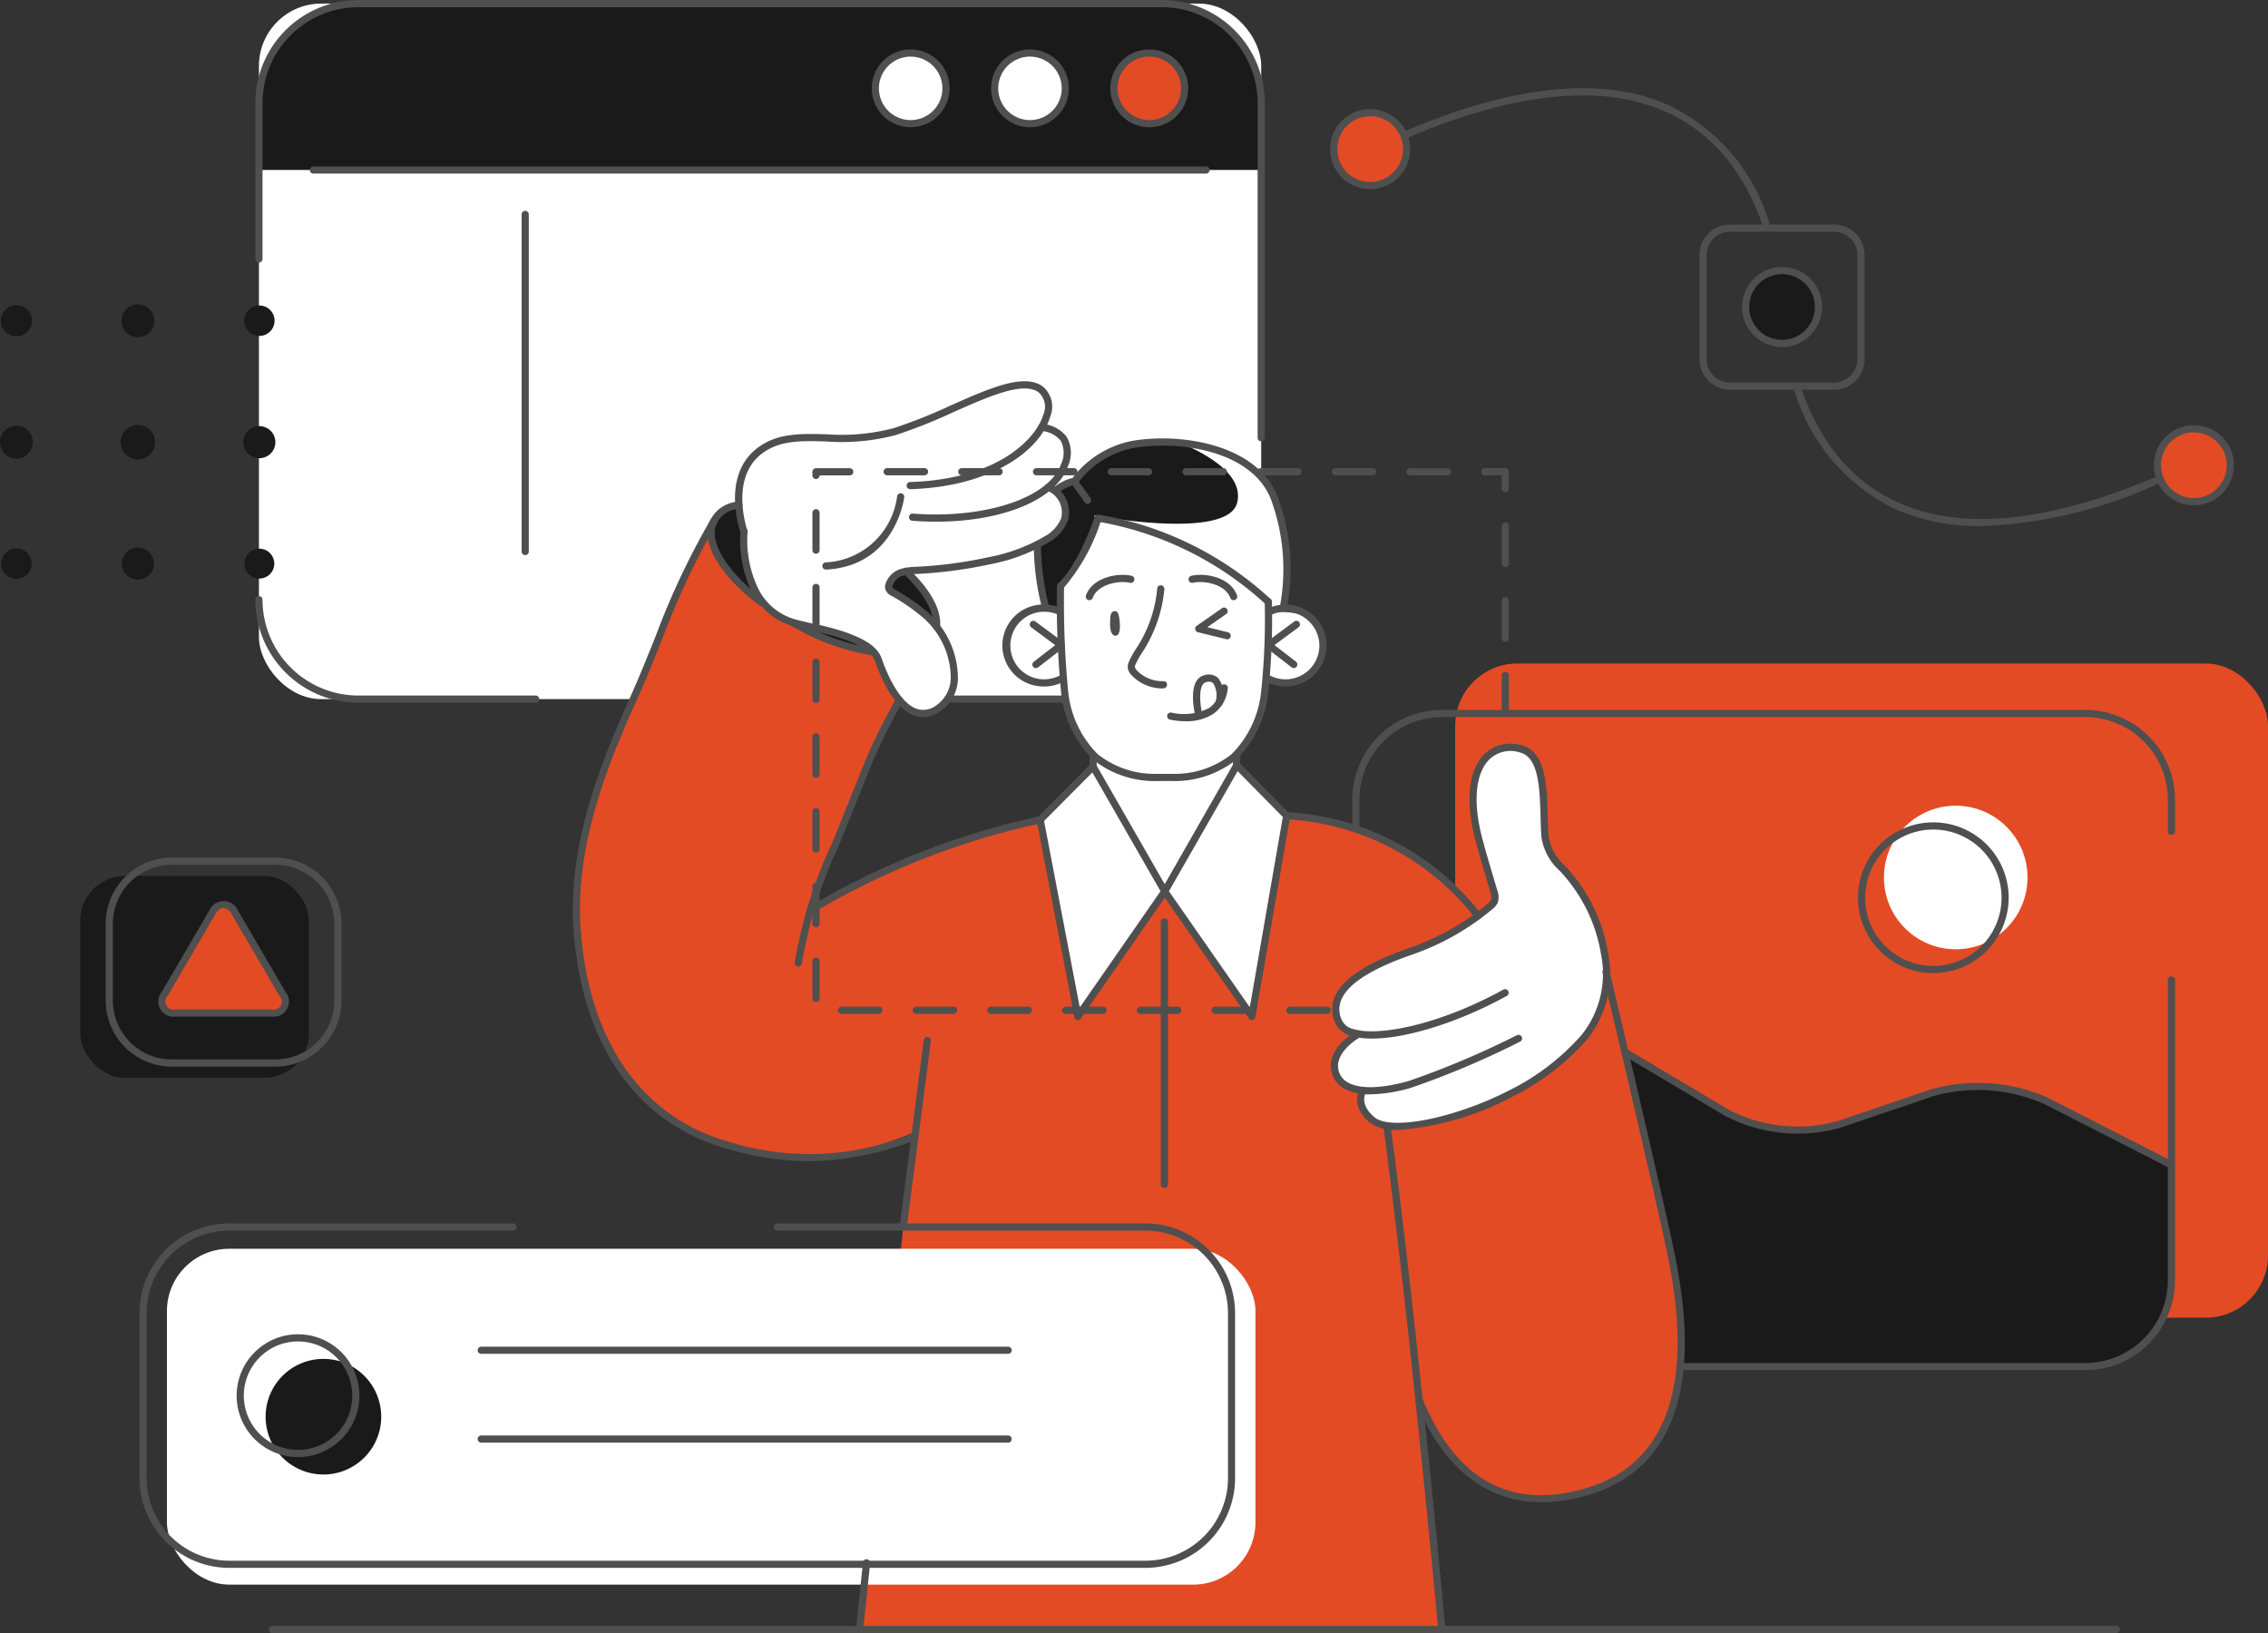 <svg xmlns="http://www.w3.org/2000/svg" width="165.686" height="119.301" viewBox="0 0 165.686 119.301">
  <rect x="0" y="0" width="165.686" height="119.301" fill="#333333" stroke="none"/>
  <g id="Group_5194" data-name="Group 5194" transform="translate(-36.686 -33.86)">
    <rect id="Rectangle_9" data-name="Rectangle 9" width="16.705" height="14.744" rx="3.258" transform="translate(42.546 97.853)" fill="#1a1a1a"/>
    <rect id="Rectangle_10" data-name="Rectangle 10" width="73.22" height="50.811" rx="4.551" transform="translate(55.602 34.122)" fill="#fff"/>
    <rect id="Rectangle_11" data-name="Rectangle 11" width="59.379" height="47.792" rx="4.551" transform="translate(142.993 82.328)" fill="#e34b25"/>
    <path id="Path_190" data-name="Path 190" d="M161.9,96.83s-.529-.232-5-2.55-6.721-2.979-8.377-3.144a12.812,12.812,0,0,0-5.329.861,47.493,47.493,0,0,1-7.747,2.482,11.358,11.358,0,0,1-5.231-.959c-.961-.4-8.083-4.744-8.083-4.744s-1.573,17.319-2.172,22.919h35.713a6.309,6.309,0,0,0,6.29-6.29V97.012Z" transform="translate(33.356 21.997)" fill="#1a1a1a"/>
    <path id="Path_191" data-name="Path 191" d="M100.736,82.7A51.173,51.173,0,0,0,91.2,85.6c-3.927,1.8-7.459,3.887-7.459,3.887S87.46,80.135,88.171,78.2A29.571,29.571,0,0,1,90.3,73.945s-1.824-2.353-1.856-3.506a15.987,15.987,0,0,1-6.256-2.265s-1.825-.766-2.158-1.5c0,0-3.73-2.773-3.471-5.231a74.529,74.529,0,0,0-5.721,12.447c-3.106,8.3-4.923,11.661-3.494,20.775a14.545,14.545,0,0,0,10.912,11.948,17.9,17.9,0,0,0,7.518.648,30.074,30.074,0,0,0,5.71-1.77l-.859,6.648-3.206,29.539h42.5l-1.654-16.623s1.713,4.317,4.468,5.958a9.547,9.547,0,0,0,9.465.137,10.1,10.1,0,0,0,5.028-7.525,31.414,31.414,0,0,0-.839-10.566c-1.036-4.608-4.319-18.674-4.319-18.674l-9.749-4.662s-3.415-5.143-8.66-6.336l-5.245-1.195Z" transform="translate(12.082 11.047)" fill="#e34b25"/>
    <path id="Path_192" data-name="Path 192" d="M126.149,90.17a9.72,9.72,0,0,0-1.167-5.536c-1.507-2.347-2.655-3.616-3.042-4.3s-.216-3.718-.482-4.873-.632-2.922-2.685-2.578-2.618,3.029-2.294,4.779,1.573,5.853,1.5,6.419-3.34,2.62-5.085,3.273-5.078,1.833-5.944,3.171-.569,3.1,1.108,3.261c0,0-2.157,1.129-1.719,2.72a1.777,1.777,0,0,0,1.923,1.389,2.245,2.245,0,0,0,2.017,2.636c2.384.3,6.924-1.342,8.492-2.188s4.324-2.282,5.514-4.02A11.154,11.154,0,0,0,126.149,90.17Z" transform="translate(27.878 15.612)" fill="#fff"/>
    <path id="Path_193" data-name="Path 193" d="M92.933,67.655s-3.6-.686-3.7,2.458,3.109,3.119,4.062,2.473c0,0-.062,7.357,7.235,7.241s7.494-6.2,7.494-6.2v-.906s3.3,1.025,3.887-1.144.213-3.035-.63-3.5a7.737,7.737,0,0,0-2.989-.325V67a19.538,19.538,0,0,0-6.461-4.293,26.185,26.185,0,0,0-5.972-1.817s-1.594,4.05-2.7,4.919Z" transform="translate(21.047 10.826)" fill="#fff"/>
    <path id="Path_194" data-name="Path 194" d="M94.765,72.377V74.43l-3.722,3.891,2.61,14.366L100,83.55l6.365,9.138,2.544-14.665-3.667-3.692.026-1.767Z" transform="translate(21.774 15.429)" fill="#fff"/>
    <circle id="Ellipse_2" data-name="Ellipse 2" cx="5.244" cy="5.244" r="5.244" transform="translate(174.315 92.718)" fill="#fff"/>
    <rect id="Rectangle_12" data-name="Rectangle 12" width="79.52" height="24.534" rx="4.551" transform="translate(48.881 125.086)" fill="#fff"/>
    <path id="Path_195" data-name="Path 195" d="M58.987,108.962a4.223,4.223,0,1,1-4.224-4.223A4.224,4.224,0,0,1,58.987,108.962Z" transform="translate(5.549 28.391)" fill="#1a1a1a"/>
    <path id="Path_196" data-name="Path 196" d="M116.15,34.047H57.455a7.285,7.285,0,0,0-7.263,7.263V46.2h73.22V41.31A7.284,7.284,0,0,0,116.15,34.047Z" transform="translate(5.41 0.075)" fill="#1a1a1a"/>
    <path id="Path_197" data-name="Path 197" d="M91.359,68.839a39.257,39.257,0,0,1-.562-4.426c.039-.987.759-3.718,1.555-4.115a5.074,5.074,0,0,1,1.067-.448,7.217,7.217,0,0,1,6.034-2.938c4.221-.024,7.305,1.646,8.56,3.881s1,5.65.994,6.657a5.816,5.816,0,0,1-.235,1.688l-1.108.066-.084-.615a22.339,22.339,0,0,0-7.5-4.725,44.467,44.467,0,0,0-4.853-1.384s-1.253,3.678-2.7,4.919L92.477,69.2Z" transform="translate(21.674 9.234)" fill="#1a1a1a"/>
    <path id="Path_198" data-name="Path 198" d="M86.358,69.03a11.213,11.213,0,0,1,3.615,3.013c1.1,1.7,1.38,5.685-.821,5.839s-3.186-2.4-3.464-3.137A2.791,2.791,0,0,0,83.6,72.522c-1.71-.577-5.524-1.123-6.216-2.26S75.547,68.446,75.6,64.75c0,0-1.188-3.828.576-5.45s3.773-1.571,7.373-1.473,6.188-1.693,7.838-2.392,4.224-2.066,5.655-1.3.4,2.754.4,2.754A2.971,2.971,0,0,1,99.1,58.373c.389,1.042-1.076,3.05-1.076,3.05s.846.227,1.069,1.641-1.835,2.717-3.648,3.21a63.519,63.519,0,0,1-7.228,1.136C87.274,67.485,85.765,68.116,86.358,69.03Z" transform="translate(15.431 8.03)" fill="#fff"/>
    <path id="Path_199" data-name="Path 199" d="M50.453,81.615a.872.872,0,0,0-1.643,0l-3.471,5.943c-.451.775-.088,1.406.807,1.406H53.12c.895,0,1.258-.632.807-1.4Z" transform="translate(3.389 18.896)" fill="#e34b25"/>
    <path id="Path_200" data-name="Path 200" d="M99.967,39.207a2.581,2.581,0,1,1-2.58-2.581A2.58,2.58,0,0,1,99.967,39.207Z" transform="translate(23.281 1.108)" fill="#e34b25"/>
    <circle id="Ellipse_3" data-name="Ellipse 3" cx="2.663" cy="2.663" r="2.663" transform="translate(134.119 42.087)" fill="#e34b25"/>
    <path id="Path_201" data-name="Path 201" d="M154.543,58.887a2.662,2.662,0,1,1-2.662-2.662A2.662,2.662,0,0,1,154.543,58.887Z" transform="translate(45.076 8.959)" fill="#e34b25"/>
    <circle id="Ellipse_4" data-name="Ellipse 4" cx="2.58" cy="2.58" r="2.58" transform="translate(109.349 37.735)" fill="#ccc"/>
    <circle id="Ellipse_5" data-name="Ellipse 5" cx="2.58" cy="2.58" r="2.58" transform="translate(100.634 37.735)" fill="#fff"/>
    <path id="Path_202" data-name="Path 202" d="M75.631,60.233s-1.619.293-1.845,1.689S76.055,66.373,76.7,66.7h.448s-1.256-2.831-.843-4.37Z" transform="translate(14.855 10.564)" fill="#1a1a1a"/>
    <path id="Path_203" data-name="Path 203" d="M78.921,66.726a9,9,0,0,1,2.776.493,10.5,10.5,0,0,1,1.616.8A7.5,7.5,0,0,1,78.921,66.726Z" transform="translate(16.918 13.165)" fill="#1a1a1a"/>
    <path id="Path_204" data-name="Path 204" d="M84.314,63.656s-1.35.433-1.225,1.188a34.706,34.706,0,0,1,2.807,2.07c.447.472.77.793.77.793A5.492,5.492,0,0,0,84.314,63.656Z" transform="translate(18.584 11.935)" fill="#1a1a1a"/>
    <circle id="Ellipse_6" data-name="Ellipse 6" cx="2.713" cy="2.713" r="2.713" transform="translate(164.097 53.526)" fill="#1a1a1a"/>
    <path id="Path_205" data-name="Path 205" d="M106.482,69.17l1.108-.066a5.816,5.816,0,0,0,.235-1.688c0-1.007.26-4.42-.994-6.657-1.056-1.882-3.412-3.357-6.648-3.765,2.181.944,4.5,2.422,4.025,4.326-.695,2.782-10.461.927-10.461.927l.248.352.055-.154A44.514,44.514,0,0,1,98.9,63.83a22.343,22.343,0,0,1,7.494,4.725Z" transform="translate(22.856 9.267)" fill="#fff"/>
    <g id="Group_151" data-name="Group 151" transform="translate(155.224 93.936)">
      <g id="Group_149" data-name="Group 149" transform="translate(0 16.574)">
        <path id="Path_206" data-name="Path 206" d="M161.414,97.3a.256.256,0,0,1-.119-.028l-9.123-4.662a11.994,11.994,0,0,0-8.134-.6L137.2,94.33a11.492,11.492,0,0,1-8.419-.888l-7.331-4.367a.262.262,0,0,1,.268-.451l7.331,4.368a10.912,10.912,0,0,0,7.983.84l6.838-2.319a12.606,12.606,0,0,1,8.541.627l9.123,4.662a.261.261,0,0,1-.119.494Z" transform="translate(-121.322 -88.588)" fill="#4f4f4f"/>
      </g>
      <g id="Group_150" data-name="Group 150" transform="translate(17.196 0)">
        <path id="Path_207" data-name="Path 207" d="M139.108,87.765a5.506,5.506,0,1,1,5.5-5.506A5.513,5.513,0,0,1,139.108,87.765Zm0-10.487a4.982,4.982,0,1,0,4.979,4.982A4.99,4.99,0,0,0,139.108,77.278Z" transform="translate(-133.6 -76.754)" fill="#4f4f4f"/>
      </g>
    </g>
    <g id="Group_152" data-name="Group 152" transform="translate(112.414 89.496)">
      <path id="Path_208" data-name="Path 208" d="M106.479,92.466a.26.26,0,0,1-.214-.112l-6.15-8.829-6.13,8.829a.252.252,0,0,1-.269.106.262.262,0,0,1-.2-.207L90.76,77.886a.26.26,0,0,1,.071-.234l3.863-3.891a.261.261,0,0,1,.221-.074.265.265,0,0,1,.192.129l5.007,8.723,5.041-8.822a.265.265,0,0,1,.193-.13.257.257,0,0,1,.221.077l3.64,3.69a.258.258,0,0,1,.071.23l-2.543,14.665a.259.259,0,0,1-.259.217ZM91.3,77.924l2.608,13.619,5.9-8.49-4.98-8.678Zm9.123,5.129,5.906,8.479,2.412-13.9-3.3-3.35Z" transform="translate(-90.755 -73.584)" fill="#4f4f4f"/>
    </g>
    <g id="Group_153" data-name="Group 153" transform="translate(121.952 83.846)">
      <path id="Path_209" data-name="Path 209" d="M98.913,72.252a5.5,5.5,0,0,1-1.146-.119.262.262,0,0,1,.119-.511,4.016,4.016,0,0,0,2.76-.347,2.032,2.032,0,0,0,.826-1.494.262.262,0,0,1,.52.066,2.535,2.535,0,0,1-1.048,1.86A3.588,3.588,0,0,1,98.913,72.252Z" transform="translate(-97.566 -69.55)" fill="#4f4f4f"/>
    </g>
    <g id="Group_154" data-name="Group 154" transform="translate(78.527 71.648)">
      <path id="Path_210" data-name="Path 210" d="M83.777,107.886a21.305,21.305,0,0,1-5.951-.917c-6.573-1.861-10.55-7.5-11.2-15.866-.465-5.961,1.741-11.8,3.961-16.733.846-1.882,1.462-3.427,2.059-4.92a55.921,55.921,0,0,1,4.011-8.48.262.262,0,1,1,.452.266,55.347,55.347,0,0,0-3.976,8.409c-.6,1.5-1.218,3.049-2.07,4.94-2.192,4.87-4.371,10.636-3.915,16.478.634,8.134,4.478,13.605,10.824,15.4a19.686,19.686,0,0,0,13.493-.643.262.262,0,1,1,.186.489A21.933,21.933,0,0,1,83.777,107.886Z" transform="translate(-66.56 -60.841)" fill="#4f4f4f"/>
    </g>
    <g id="Group_155" data-name="Group 155" transform="translate(94.739 84.729)">
      <path id="Path_211" data-name="Path 211" d="M78.4,89.932a.269.269,0,0,1-.259-.3A33.777,33.777,0,0,1,80.8,81.048c.108-.247.195-.443.251-.583l2.2-5.48a42.291,42.291,0,0,1,2.055-4.2l.248-.462a.259.259,0,0,1,.354-.108.262.262,0,0,1,.108.354l-.248.464a41.545,41.545,0,0,0-2.031,4.151l-2.2,5.48c-.059.143-.147.345-.259.6a32.89,32.89,0,0,0-2.619,8.45A.261.261,0,0,1,78.4,89.932Z" transform="translate(-78.136 -70.18)" fill="#4f4f4f"/>
    </g>
    <g id="Group_157" data-name="Group 157" transform="translate(36.686 56.087)">
      <g id="Group_156" data-name="Group 156">
        <circle id="Ellipse_7" data-name="Ellipse 7" cx="1.142" cy="1.142" r="1.142" transform="translate(0.059 0.06)" fill="#1a1a1a"/>
        <path id="Path_212" data-name="Path 212" d="M44.221,52.132a1.2,1.2,0,1,0-1.2-1.2A1.2,1.2,0,0,0,44.221,52.132Z" transform="translate(-34.148 -49.73)" fill="#1a1a1a"/>
        <circle id="Ellipse_8" data-name="Ellipse 8" cx="1.112" cy="1.112" r="1.112" transform="translate(17.834 0.089)" fill="#1a1a1a"/>
        <path id="Path_213" data-name="Path 213" d="M37.886,58.467a1.2,1.2,0,1,0-1.2-1.2A1.2,1.2,0,0,0,37.886,58.467Z" transform="translate(-36.686 -47.192)" fill="#1a1a1a"/>
        <circle id="Ellipse_9" data-name="Ellipse 9" cx="1.26" cy="1.26" r="1.26" transform="translate(8.814 8.814)" fill="#1a1a1a"/>
        <circle id="Ellipse_10" data-name="Ellipse 10" cx="1.171" cy="1.171" r="1.171" transform="translate(17.775 8.903)" fill="#1a1a1a"/>
        <path id="Path_214" data-name="Path 214" d="M37.861,64.688a1.112,1.112,0,1,0-1.112-1.112A1.112,1.112,0,0,0,37.861,64.688Z" transform="translate(-36.661 -44.629)" fill="#1a1a1a"/>
        <path id="Path_215" data-name="Path 215" d="M44.213,64.764a1.172,1.172,0,1,0-1.171-1.171A1.172,1.172,0,0,0,44.213,64.764Z" transform="translate(-34.14 -44.646)" fill="#1a1a1a"/>
        <path id="Path_216" data-name="Path 216" d="M50.525,64.663a1.092,1.092,0,1,0-1.092-1.092A1.093,1.093,0,0,0,50.525,64.663Z" transform="translate(-31.58 -44.624)" fill="#1a1a1a"/>
      </g>
    </g>
    <g id="Group_158" data-name="Group 158" transform="translate(56.315 152.637)">
      <path id="Path_217" data-name="Path 217" d="M185.669,119.191H50.963a.262.262,0,1,1,0-.524H185.669a.262.262,0,1,1,0,.524Z" transform="translate(-50.701 -118.667)" fill="#4f4f4f"/>
    </g>
    <path id="Path_218" data-name="Path 218" d="M94.885,65.742c.21-.034.35.056.41.811.067.84-.151.989-.339.98s-.378-.266-.37-.867S94.612,65.785,94.885,65.742Z" transform="translate(23.193 12.768)" fill="#4f4f4f"/>
    <g id="Group_159" data-name="Group 159" transform="translate(109.974 78.024)">
      <path id="Path_219" data-name="Path 219" d="M92.007,71.38c-.063,0-.125,0-.188-.007a2.993,2.993,0,1,1,.375-5.973,2.927,2.927,0,0,1,.92.206.261.261,0,0,1-.192.486,2.47,2.47,0,1,0-1.07,4.759,2.562,2.562,0,0,0,1.291-.272.262.262,0,0,1,.241.465A2.99,2.99,0,0,1,92.007,71.38Z" transform="translate(-89.014 -65.393)" fill="#4f4f4f"/>
    </g>
    <g id="Group_160" data-name="Group 160" transform="translate(111.912 79.21)">
      <path id="Path_220" data-name="Path 220" d="M90.852,69.7a.262.262,0,0,1-.161-.469l1.569-1.213-1.756-1.3a.262.262,0,0,1,.312-.422L92.851,67.8a.261.261,0,0,1,0,.417L91.012,69.64A.262.262,0,0,1,90.852,69.7Z" transform="translate(-90.397 -66.24)" fill="#4f4f4f"/>
    </g>
    <g id="Group_161" data-name="Group 161" transform="translate(129.085 78.024)">
      <path id="Path_221" data-name="Path 221" d="M104.177,71.38a2.99,2.99,0,0,1-1.378-.336.262.262,0,0,1,.242-.465,2.47,2.47,0,0,0,3.6-2.347,2.492,2.492,0,0,0-2.619-2.31,2.433,2.433,0,0,0-.81.19.262.262,0,1,1-.206-.482,2.993,2.993,0,1,1,1.357,5.742C104.3,71.377,104.24,71.38,104.177,71.38Z" transform="translate(-102.659 -65.393)" fill="#4f4f4f"/>
    </g>
    <g id="Group_162" data-name="Group 162" transform="translate(129.099 79.211)">
      <path id="Path_222" data-name="Path 222" d="M104.774,69.695a.262.262,0,0,1-.16-.055l-1.843-1.424a.261.261,0,0,1,0-.417l2.036-1.507a.262.262,0,0,1,.311.422l-1.758,1.3,1.57,1.211a.262.262,0,0,1-.161.469Z" transform="translate(-102.669 -66.241)" fill="#4f4f4f"/>
    </g>
    <g id="Group_163" data-name="Group 163" transform="translate(140.085 104.603)">
      <path id="Path_223" data-name="Path 223" d="M119.75,123.367c-3.3,0-6.866-1.64-9.217-7.4a.262.262,0,1,1,.485-.2c2.427,5.947,6.422,8.168,11.875,6.6,9.178-2.633,6.653-14.277,5.822-18.1-1.211-5.59-4.494-19.437-4.527-19.576a.262.262,0,1,1,.51-.12c.034.139,3.317,13.99,4.529,19.585.856,3.945,3.459,15.95-6.189,18.719A12.005,12.005,0,0,1,119.75,123.367Z" transform="translate(-110.513 -84.37)" fill="#4f4f4f"/>
    </g>
    <g id="Group_164" data-name="Group 164" transform="translate(113.89 76.423)">
      <path id="Path_224" data-name="Path 224" d="M100.212,78.742H99.163a7.192,7.192,0,0,1-4.7-1.56,8.034,8.034,0,0,1-2.333-4.853,67.76,67.76,0,0,1-.311-7.821.261.261,0,1,1,.522.008,68.392,68.392,0,0,0,.3,7.717,7.561,7.561,0,0,0,2.158,4.55,6.686,6.686,0,0,0,4.364,1.434h1.049a6.683,6.683,0,0,0,4.363-1.434,7.546,7.546,0,0,0,2.158-4.55,49.791,49.791,0,0,0,.263-6.58.263.263,0,0,1,.258-.266.245.245,0,0,1,.266.258,50.367,50.367,0,0,1-.272,6.683,8.026,8.026,0,0,1-2.333,4.853A7.191,7.191,0,0,1,100.212,78.742Z" transform="translate(-91.809 -64.25)" fill="#4f4f4f"/>
    </g>
    <g id="Group_165" data-name="Group 165" transform="translate(116.277 88.748)">
      <path id="Path_225" data-name="Path 225" d="M93.776,74.423a.262.262,0,0,1-.262-.265l.008-.849a.262.262,0,0,1,.524.006l-.008.849A.261.261,0,0,1,93.776,74.423Z" transform="translate(-93.514 -73.05)" fill="#4f4f4f"/>
    </g>
    <g id="Group_166" data-name="Group 166" transform="translate(126.753 88.747)">
      <path id="Path_226" data-name="Path 226" d="M101.256,74.323a.263.263,0,0,1-.262-.272l.027-.749a.243.243,0,0,1,.27-.252.262.262,0,0,1,.254.272l-.027.749A.262.262,0,0,1,101.256,74.323Z" transform="translate(-100.994 -73.049)" fill="#4f4f4f"/>
    </g>
    <g id="Group_167" data-name="Group 167" transform="translate(113.567 65.891)">
      <path id="Path_227" data-name="Path 227" d="M108.446,69.393a.272.272,0,0,1-.261-.3,14.839,14.839,0,0,0-.588-7.773c-1.293-3.679-6.7-4.483-10.123-3.887A6.707,6.707,0,0,0,93.426,60a.271.271,0,0,1-.164.109,2.707,2.707,0,0,0-1.248.609.262.262,0,0,1-.346-.394,3.207,3.207,0,0,1,1.384-.706,7.175,7.175,0,0,1,4.332-2.706c3.6-.633,9.312.259,10.709,4.228a15.36,15.36,0,0,1,.612,8.028A.264.264,0,0,1,108.446,69.393Z" transform="translate(-91.579 -56.73)" fill="#4f4f4f"/>
    </g>
    <g id="Group_168" data-name="Group 168" transform="translate(112.209 73.479)">
      <path id="Path_228" data-name="Path 228" d="M91.483,67.217a.261.261,0,0,1-.252-.192,18.7,18.7,0,0,1-.62-4.618.262.262,0,0,1,.524,0,18.586,18.586,0,0,0,.6,4.473.261.261,0,0,1-.182.322A.241.241,0,0,1,91.483,67.217Z" transform="translate(-90.61 -62.148)" fill="#4f4f4f"/>
    </g>
    <g id="Group_169" data-name="Group 169" transform="translate(99.239 147.768)">
      <path id="Path_229" data-name="Path 229" d="M81.611,120.406a.268.268,0,0,1-.261-.29l.49-4.689a.248.248,0,0,1,.287-.234.263.263,0,0,1,.234.289l-.49,4.689A.263.263,0,0,1,81.611,120.406Z" transform="translate(-81.349 -115.19)" fill="#4f4f4f"/>
    </g>
    <g id="Group_170" data-name="Group 170" transform="translate(102.446 109.622)">
      <path id="Path_230" data-name="Path 230" d="M83.9,101.776a.267.267,0,0,1-.259-.3l1.717-13.3a.262.262,0,0,1,.52.067l-1.717,13.3A.264.264,0,0,1,83.9,101.776Z" transform="translate(-83.638 -87.954)" fill="#4f4f4f"/>
    </g>
    <g id="Group_171" data-name="Group 171" transform="translate(137.777 116.119)">
      <path id="Path_231" data-name="Path 231" d="M113.089,129.457a.264.264,0,0,1-.262-.238c-1.786-18.937-3.139-30.209-3.959-36.329a.262.262,0,0,1,.224-.3.259.259,0,0,1,.3.225c.821,6.126,2.175,17.4,3.962,36.35a.262.262,0,0,1-.237.286Z" transform="translate(-108.865 -92.593)" fill="#4f4f4f"/>
    </g>
    <g id="Group_172" data-name="Group 172" transform="translate(116.006 75.855)">
      <path id="Path_232" data-name="Path 232" d="M93.582,65.693a.254.254,0,0,1-.09-.017.259.259,0,0,1-.155-.335c.469-1.294,2.263-1.668,3.328-1.429a.262.262,0,0,1,.2.312.256.256,0,0,1-.314.2c-.875-.193-2.371.133-2.721,1.1A.261.261,0,0,1,93.582,65.693Z" transform="translate(-93.32 -63.844)" fill="#4f4f4f"/>
    </g>
    <g id="Group_173" data-name="Group 173" transform="translate(123.52 75.855)">
      <path id="Path_233" data-name="Path 233" d="M101.973,65.693a.261.261,0,0,1-.246-.172c-.35-.964-1.847-1.291-2.721-1.1a.262.262,0,1,1-.115-.511c1.066-.24,2.859.134,3.328,1.429a.259.259,0,0,1-.155.335A.254.254,0,0,1,101.973,65.693Z" transform="translate(-98.686 -63.844)" fill="#4f4f4f"/>
    </g>
    <g id="Group_174" data-name="Group 174" transform="translate(115.034 68.952)">
      <path id="Path_234" data-name="Path 234" d="M93.732,60.632a.264.264,0,0,1-.214-.111l-.843-1.192a.262.262,0,1,1,.427-.3l.845,1.192a.264.264,0,0,1-.063.366A.272.272,0,0,1,93.732,60.632Z" transform="translate(-92.626 -58.916)" fill="#4f4f4f"/>
    </g>
    <g id="Group_175" data-name="Group 175" transform="translate(130.419 93.188)">
      <path id="Path_235" data-name="Path 235" d="M117.852,84.06a.262.262,0,0,1-.2-.094,18.767,18.767,0,0,0-13.8-7.223.262.262,0,0,1-.239-.283.257.257,0,0,1,.283-.239,19.257,19.257,0,0,1,14.158,7.409.262.262,0,0,1-.034.368A.255.255,0,0,1,117.852,84.06Z" transform="translate(-103.611 -76.22)" fill="#4f4f4f"/>
    </g>
    <g id="Group_176" data-name="Group 176" transform="translate(48.27 99.692)">
      <path id="Path_236" data-name="Path 236" d="M53.194,89.294H46.222a1.11,1.11,0,0,1-1.032-1.8l3.469-5.943a1.142,1.142,0,0,1,2.1,0l3.473,5.943a1.11,1.11,0,0,1-1.034,1.8Zm-3.487-7.929a.754.754,0,0,0-.6.45l-3.469,5.944a.6.6,0,0,0,.58,1.011h6.972a.6.6,0,0,0,.581-1.011L50.3,81.815A.754.754,0,0,0,49.706,81.365Z" transform="translate(-44.957 -80.864)" fill="#4f4f4f"/>
    </g>
    <g id="Group_177" data-name="Group 177" transform="translate(133.91 109.132)">
      <path id="Path_237" data-name="Path 237" d="M109,92.273a3.859,3.859,0,0,1-1.93-.42,1.866,1.866,0,0,1-.912-1.207c-.43-1.755,1.754-2.961,1.846-3.011a.265.265,0,0,1,.356.105.261.261,0,0,1-.105.356c-.02.01-1.922,1.064-1.588,2.427a1.348,1.348,0,0,0,.667.878c.867.5,2.455.468,4.472-.105a63.775,63.775,0,0,0,7.889-3.34.262.262,0,0,1,.235.469A63.129,63.129,0,0,1,111.95,91.8,11.082,11.082,0,0,1,109,92.273Z" transform="translate(-106.104 -87.604)" fill="#4f4f4f"/>
    </g>
    <g id="Group_178" data-name="Group 178" transform="translate(134.004 88.207)">
      <path id="Path_238" data-name="Path 238" d="M110.985,100.86a3.239,3.239,0,0,1-2.06-.529c-1.517-1.276-.728-2.494-.72-2.507a.263.263,0,0,1,.437.291c-.029.045-.518.857.62,1.815,1.2,1.013,5.91.069,9.878-1.978a17.2,17.2,0,0,0,5.251-4.029A7.161,7.161,0,0,0,125.808,88a11.543,11.543,0,0,0-2.622-5.632c-.127-.15-.256-.294-.384-.434a4.091,4.091,0,0,1-1.34-2.465c-.038-.459-.052-.971-.066-1.5-.057-2.035-.12-4.343-1.515-4.686a2.225,2.225,0,0,0-2.242.529c-1.017,1.035-1.195,3.153-.486,5.807.244.913.513,1.821.782,2.727l.3,1.011a1.345,1.345,0,0,1,.038.888,1.31,1.31,0,0,1-.413.5,18.593,18.593,0,0,1-5.887,3.322c-2.933,1.017-4.662,2.127-5.14,3.3a1.8,1.8,0,0,0,.092,1.559,1.237,1.237,0,0,0,.794.564c1.769.557,6.211-.266,10.959-2.88a.262.262,0,0,1,.254.459c-4.35,2.394-9.132,3.622-11.37,2.922a1.734,1.734,0,0,1-1.106-.832,2.33,2.33,0,0,1-.109-1.99c.546-1.338,2.331-2.513,5.454-3.6a18.114,18.114,0,0,0,5.721-3.23.88.88,0,0,0,.265-.3.918.918,0,0,0-.055-.548l-.3-1.008c-.269-.912-.539-1.824-.784-2.742-.758-2.838-.532-5.137.618-6.31a2.765,2.765,0,0,1,2.742-.671c1.782.44,1.852,2.959,1.913,5.182.014.52.028,1.022.064,1.471a3.642,3.642,0,0,0,1.207,2.157c.13.144.263.291.394.445a12.07,12.07,0,0,1,2.739,5.887,7.671,7.671,0,0,1-1.536,6.353,17.715,17.715,0,0,1-5.409,4.155A20.946,20.946,0,0,1,110.985,100.86Z" transform="translate(-106.171 -72.663)" fill="#4f4f4f"/>
    </g>
    <g id="Group_179" data-name="Group 179" transform="translate(105.652 84.671)">
      <path id="Path_239" data-name="Path 239" d="M94.649,70.663H86.19a.262.262,0,0,1,0-.524h8.459a.262.262,0,1,1,0,.524Z" transform="translate(-85.928 -70.139)" fill="#4f4f4f"/>
    </g>
    <g id="Group_180" data-name="Group 180" transform="translate(55.34 33.86)">
      <path id="Path_240" data-name="Path 240" d="M123.487,66.1a.262.262,0,0,1-.262-.262V41.385a7.009,7.009,0,0,0-7-7H57.53a7.01,7.01,0,0,0-7,7V52.777a.262.262,0,0,1-.524,0V41.385A7.534,7.534,0,0,1,57.53,33.86h58.695a7.533,7.533,0,0,1,7.524,7.525V65.833A.261.261,0,0,1,123.487,66.1Z" transform="translate(-50.005 -33.86)" fill="#4f4f4f"/>
    </g>
    <g id="Group_181" data-name="Group 181" transform="translate(55.34 77.409)">
      <path id="Path_241" data-name="Path 241" d="M70.484,72.74H57.53a7.534,7.534,0,0,1-7.525-7.524.262.262,0,0,1,.524,0,7.009,7.009,0,0,0,7,7H70.484a.262.262,0,1,1,0,.524Z" transform="translate(-50.005 -64.954)" fill="#4f4f4f"/>
    </g>
    <g id="Group_182" data-name="Group 182" transform="translate(159.449 105.188)">
      <path id="Path_242" data-name="Path 242" d="M153.916,113.553H124.6a.262.262,0,1,1,0-.524h29.315A6.035,6.035,0,0,0,159.944,107V85.05a.262.262,0,0,1,.524,0V107A6.559,6.559,0,0,1,153.916,113.553Z" transform="translate(-124.339 -84.788)" fill="#4f4f4f"/>
    </g>
    <g id="Group_183" data-name="Group 183" transform="translate(135.48 85.72)">
      <path id="Path_243" data-name="Path 243" d="M167.061,80.02a.262.262,0,0,1-.262-.262V77.44a6.034,6.034,0,0,0-6.028-6.028h-47a6.033,6.033,0,0,0-6.027,6.028V79.6a.262.262,0,1,1-.524,0V77.44a6.558,6.558,0,0,1,6.55-6.552h47a6.558,6.558,0,0,1,6.552,6.552v2.318A.261.261,0,0,1,167.061,80.02Z" transform="translate(-107.225 -70.888)" fill="#4f4f4f"/>
    </g>
    <g id="Group_184" data-name="Group 184" transform="translate(46.874 123.235)">
      <path id="Path_244" data-name="Path 244" d="M117.453,122.835H50.513a6.56,6.56,0,0,1-6.553-6.552V104.226a6.56,6.56,0,0,1,6.553-6.552H71.251a.262.262,0,0,1,0,.524H50.513a6.036,6.036,0,0,0-6.029,6.028v12.057a6.036,6.036,0,0,0,6.029,6.028h66.94a6.035,6.035,0,0,0,6.028-6.028V104.226a6.035,6.035,0,0,0-6.028-6.028H90.566a.262.262,0,0,1,0-.524h26.887A6.56,6.56,0,0,1,124,104.226v12.057A6.56,6.56,0,0,1,117.453,122.835Z" transform="translate(-43.96 -97.674)" fill="#4f4f4f"/>
    </g>
    <g id="Group_185" data-name="Group 185" transform="translate(90.378 61.711)">
      <path id="Path_245" data-name="Path 245" d="M75.679,64.983a.262.262,0,0,1-.246-.174c-.059-.168-1.427-4.111,1.185-6.155,1.45-1.136,3.213-1.084,5.081-1.036a14.927,14.927,0,0,0,4.916-.447,37.557,37.557,0,0,0,4.158-1.654c2.854-1.265,5.321-2.359,6.7-1.416a1.909,1.909,0,0,1,.577,2.23c-.706,2.419-4.2,5.109-10.218,5.3a.265.265,0,0,1-.27-.254.261.261,0,0,1,.254-.27c6.623-.209,9.262-3.31,9.732-4.92a1.407,1.407,0,0,0-.37-1.653c-1.134-.775-3.591.311-6.192,1.464a37.78,37.78,0,0,1-4.218,1.678,15.4,15.4,0,0,1-5.083.468c-1.846-.05-3.441-.1-4.744.926-2.312,1.81-1.027,5.528-1.014,5.566a.262.262,0,0,1-.158.335A.278.278,0,0,1,75.679,64.983Z" transform="translate(-75.022 -53.745)" fill="#4f4f4f"/>
    </g>
    <g id="Group_186" data-name="Group 186" transform="translate(103.094 64.815)">
      <path id="Path_246" data-name="Path 246" d="M86.078,63.117q-.851,0-1.735-.066a.262.262,0,0,1-.241-.282.248.248,0,0,1,.282-.242c5.3.4,9.954-1.153,10.824-3.622a1.893,1.893,0,0,0-.027-1.7,2.009,2.009,0,0,0-1.41-.716.263.263,0,0,1-.246-.277.269.269,0,0,1,.277-.246,2.524,2.524,0,0,1,1.815.95,2.375,2.375,0,0,1,.085,2.169C94.84,61.524,90.92,63.117,86.078,63.117Z" transform="translate(-84.101 -55.962)" fill="#4f4f4f"/>
    </g>
    <g id="Group_187" data-name="Group 187" transform="translate(96.767 69.894)">
      <path id="Path_247" data-name="Path 247" d="M79.846,65.162a.262.262,0,0,1-.013-.524,5.534,5.534,0,0,0,5.206-4.819.272.272,0,0,1,.29-.231.262.262,0,0,1,.231.29c-.006.05-.625,5.015-5.7,5.284Z" transform="translate(-79.584 -59.588)" fill="#4f4f4f"/>
    </g>
    <g id="Group_188" data-name="Group 188" transform="translate(90.756 69.192)">
      <path id="Path_248" data-name="Path 248" d="M88.652,76.139a1.943,1.943,0,0,1-.613-.1c-1.564-.527-2.55-2.973-2.9-4-.286-.836-1.5-1.293-2.224-1.566a16.223,16.223,0,0,0-2.245-.608c-.455-.1-.91-.2-1.363-.322A4.856,4.856,0,0,1,76.1,66.895a8.714,8.714,0,0,1-.789-4.329.273.273,0,0,1,.277-.246.262.262,0,0,1,.247.276,8.172,8.172,0,0,0,.735,4.069,4.3,4.3,0,0,0,2.875,2.37c.443.12.891.218,1.336.317a16.731,16.731,0,0,1,2.318.627c.811.307,2.169.818,2.535,1.888.255.744,1.193,3.21,2.573,3.674a1.556,1.556,0,0,0,1.42-.262,2.473,2.473,0,0,0,1.052-1.99,5.9,5.9,0,0,0-2.032-4.422A14.3,14.3,0,0,0,86.382,67.3a.866.866,0,0,1-.485-.506.771.771,0,0,1,.049-.476,1.691,1.691,0,0,1,1.108-1.01,4.333,4.333,0,0,1,1.076-.147,31.929,31.929,0,0,0,5.3-.7,12.785,12.785,0,0,0,4.1-1.52,2.683,2.683,0,0,0,1.2-1.289A1.706,1.706,0,0,0,97.7,59.591a.263.263,0,0,1-.141-.343.266.266,0,0,1,.343-.141,2.21,2.21,0,0,1,1.325,2.7,3.148,3.148,0,0,1-1.416,1.58,13.2,13.2,0,0,1-4.266,1.59,32.327,32.327,0,0,1-5.336.706,4.093,4.093,0,0,0-1,.126,1.163,1.163,0,0,0-.773.7.275.275,0,0,0-.031.153c.017.066.164.144.227.178a14.658,14.658,0,0,1,2.352,1.627,6.463,6.463,0,0,1,2.218,4.85,2.959,2.959,0,0,1-1.283,2.4A2.266,2.266,0,0,1,88.652,76.139Z" transform="translate(-75.292 -59.087)" fill="#4f4f4f"/>
    </g>
    <g id="Group_189" data-name="Group 189" transform="translate(44.407 96.511)">
      <path id="Path_249" data-name="Path 249" d="M54.6,93.861H47.024A4.83,4.83,0,0,1,42.2,89.036V83.418a4.831,4.831,0,0,1,4.825-4.825H54.6a4.831,4.831,0,0,1,4.825,4.825v5.618A4.83,4.83,0,0,1,54.6,93.861ZM47.024,79.117a4.306,4.306,0,0,0-4.3,4.3v5.618a4.3,4.3,0,0,0,4.3,4.3H54.6a4.306,4.306,0,0,0,4.3-4.3V83.418a4.307,4.307,0,0,0-4.3-4.3Z" transform="translate(-42.199 -78.593)" fill="#4f4f4f"/>
    </g>
    <g id="Group_190" data-name="Group 190" transform="translate(160.839 50.266)">
      <path id="Path_250" data-name="Path 250" d="M135.167,57.637h-7.612a2.227,2.227,0,0,1-2.224-2.225V47.8a2.227,2.227,0,0,1,2.224-2.225h7.612a2.228,2.228,0,0,1,2.225,2.225v7.612A2.228,2.228,0,0,1,135.167,57.637ZM127.555,46.1a1.7,1.7,0,0,0-1.7,1.7v7.612a1.7,1.7,0,0,0,1.7,1.7h7.612a1.7,1.7,0,0,0,1.7-1.7V47.8a1.7,1.7,0,0,0-1.7-1.7Z" transform="translate(-125.331 -45.574)" fill="#4f4f4f"/>
    </g>
    <g id="Group_191" data-name="Group 191" transform="translate(139.182 40.304)">
      <path id="Path_251" data-name="Path 251" d="M136.388,48.657a.263.263,0,0,1-.248-.176c-1.409-4.048-3.8-6.846-7.12-8.318-4.634-2.057-10.955-1.417-18.787,1.9a.262.262,0,0,1-.2-.482c7.969-3.378,14.43-4.017,19.2-1.9a14.033,14.033,0,0,1,7.4,8.625.262.262,0,0,1-.161.335A.3.3,0,0,1,136.388,48.657Z" transform="translate(-109.868 -38.461)" fill="#4f4f4f"/>
    </g>
    <g id="Group_192" data-name="Group 192" transform="translate(133.857 41.825)">
      <path id="Path_252" data-name="Path 252" d="M108.99,45.4a2.925,2.925,0,1,1,2.924-2.926A2.929,2.929,0,0,1,108.99,45.4Zm0-5.326a2.4,2.4,0,1,0,2.4,2.4A2.4,2.4,0,0,0,108.99,40.071Z" transform="translate(-106.066 -39.547)" fill="#4f4f4f"/>
    </g>
    <g id="Group_193" data-name="Group 193" transform="translate(163.944 53.364)">
      <path id="Path_253" data-name="Path 253" d="M130.474,53.635A2.924,2.924,0,1,1,133.4,50.71,2.929,2.929,0,0,1,130.474,53.635Zm0-5.325a2.4,2.4,0,1,0,2.4,2.4A2.4,2.4,0,0,0,130.474,48.31Z" transform="translate(-127.548 -47.786)" fill="#4f4f4f"/>
    </g>
    <g id="Group_194" data-name="Group 194" transform="translate(167.768 62.078)">
      <path id="Path_254" data-name="Path 254" d="M143.95,64.22A15.254,15.254,0,0,1,137.7,63a14.039,14.039,0,0,1-7.4-8.64.261.261,0,0,1,.161-.333.265.265,0,0,1,.335.161c1.406,4.055,3.8,6.859,7.12,8.333,4.636,2.059,10.958,1.422,18.793-1.9a.262.262,0,1,1,.2.483A34.01,34.01,0,0,1,143.95,64.22Z" transform="translate(-130.279 -54.008)" fill="#4f4f4f"/>
    </g>
    <g id="Group_195" data-name="Group 195" transform="translate(194.032 64.922)">
      <path id="Path_255" data-name="Path 255" d="M151.955,61.887a2.924,2.924,0,1,1,2.924-2.924A2.928,2.928,0,0,1,151.955,61.887Zm0-5.325a2.4,2.4,0,1,0,2.4,2.4A2.4,2.4,0,0,0,151.955,56.562Z" transform="translate(-149.031 -56.038)" fill="#4f4f4f"/>
    </g>
    <g id="Group_196" data-name="Group 196" transform="translate(71.582 132.237)">
      <path id="Path_256" data-name="Path 256" d="M100.354,104.625H61.864a.262.262,0,1,1,0-.524h38.49a.262.262,0,0,1,0,.524Z" transform="translate(-61.602 -104.101)" fill="#4f4f4f"/>
    </g>
    <g id="Group_197" data-name="Group 197" transform="translate(71.582 138.724)">
      <path id="Path_257" data-name="Path 257" d="M100.354,109.257H61.864a.262.262,0,0,1,0-.524h38.49a.262.262,0,0,1,0,.524Z" transform="translate(-61.602 -108.733)" fill="#4f4f4f"/>
    </g>
    <g id="Group_198" data-name="Group 198" transform="translate(53.973 131.331)">
      <path id="Path_258" data-name="Path 258" d="M53.514,112.425A4.485,4.485,0,1,1,58,107.939,4.49,4.49,0,0,1,53.514,112.425Zm0-8.447a3.961,3.961,0,1,0,3.962,3.961A3.966,3.966,0,0,0,53.514,103.978Z" transform="translate(-49.029 -103.454)" fill="#4f4f4f"/>
    </g>
    <g id="Group_199" data-name="Group 199" transform="translate(59.316 46.017)">
      <path id="Path_259" data-name="Path 259" d="M118.319,43.064H53.106a.262.262,0,0,1,0-.524h65.213a.262.262,0,0,1,0,.524Z" transform="translate(-52.844 -42.54)" fill="#4f4f4f"/>
    </g>
    <g id="Group_200" data-name="Group 200" transform="translate(117.802 37.473)">
      <path id="Path_260" data-name="Path 260" d="M97.446,42.123a2.842,2.842,0,1,1,2.842-2.842A2.846,2.846,0,0,1,97.446,42.123Zm0-5.16a2.318,2.318,0,1,0,2.318,2.318A2.321,2.321,0,0,0,97.446,36.964Z" transform="translate(-94.603 -36.44)" fill="#4f4f4f"/>
    </g>
    <g id="Group_202" data-name="Group 202" transform="translate(109.087 37.473)">
      <circle id="Ellipse_11" data-name="Ellipse 11" cx="2.58" cy="2.58" r="2.58" transform="translate(0.262 0.261)" fill="#fff"/>
      <g id="Group_201" data-name="Group 201">
        <path id="Path_261" data-name="Path 261" d="M91.223,42.123a2.842,2.842,0,1,1,2.842-2.842A2.846,2.846,0,0,1,91.223,42.123Zm0-5.16a2.318,2.318,0,1,0,2.318,2.318A2.321,2.321,0,0,0,91.223,36.964Z" transform="translate(-88.38 -36.44)" fill="#4f4f4f"/>
      </g>
    </g>
    <g id="Group_203" data-name="Group 203" transform="translate(100.371 37.473)">
      <path id="Path_262" data-name="Path 262" d="M85,42.123a2.842,2.842,0,1,1,2.842-2.842A2.846,2.846,0,0,1,85,42.123Zm0-5.16a2.318,2.318,0,1,0,2.318,2.318A2.321,2.321,0,0,0,85,36.964Z" transform="translate(-82.157 -36.44)" fill="#4f4f4f"/>
    </g>
    <g id="Group_204" data-name="Group 204" transform="translate(95.614 93.488)">
      <path id="Path_263" data-name="Path 263" d="M79.023,83.57a.258.258,0,0,1-.221-.122.261.261,0,0,1,.081-.361A55.954,55.954,0,0,1,95.772,76.44a.26.26,0,0,1,.307.207.263.263,0,0,1-.209.307,55.369,55.369,0,0,0-16.709,6.577A.26.26,0,0,1,79.023,83.57Z" transform="translate(-78.761 -76.434)" fill="#4f4f4f"/>
    </g>
    <g id="Group_205" data-name="Group 205" transform="translate(96.036 68.062)">
      <path id="Path_264" data-name="Path 264" d="M116.667,98.14h-2.73a.262.262,0,0,1,0-.524h2.73a.262.262,0,0,1,0,.524Zm-5.458,0h-2.73a.262.262,0,1,1,0-.524h2.73a.262.262,0,0,1,0,.524Zm-5.459,0h-2.728a.262.262,0,0,1,0-.524h2.728a.262.262,0,1,1,0,.524Zm-5.458,0h-2.73a.262.262,0,1,1,0-.524h2.73a.262.262,0,0,1,0,.524Zm-5.458,0H92.1a.262.262,0,0,1,0-.524h2.73a.262.262,0,1,1,0,.524Zm-5.458,0h-2.73a.262.262,0,0,1,0-.524h2.73a.262.262,0,0,1,0,.524Zm-5.458,0h-2.73a.262.262,0,1,1,0-.524h2.73a.262.262,0,1,1,0,.524Zm-4.594-.864a.261.261,0,0,1-.262-.262v-2.73a.262.262,0,0,1,.524,0v2.73A.262.262,0,0,1,79.324,97.276Zm0-5.458a.262.262,0,0,1-.262-.262v-2.73a.262.262,0,0,1,.524,0v2.73A.262.262,0,0,1,79.324,91.818Zm0-5.458a.262.262,0,0,1-.262-.262v-2.73a.262.262,0,1,1,.524,0V86.1A.262.262,0,0,1,79.324,86.36Zm0-5.459a.261.261,0,0,1-.262-.262V77.91a.262.262,0,0,1,.524,0v2.728A.262.262,0,0,1,79.324,80.9Zm50.353-4.487a.262.262,0,0,1-.262-.262v-2.73a.262.262,0,1,1,.524,0v2.73A.261.261,0,0,1,129.677,76.413Zm-50.353-.971a.261.261,0,0,1-.262-.262V72.452a.262.262,0,1,1,.524,0v2.728A.262.262,0,0,1,79.324,75.442Zm50.353-4.487a.262.262,0,0,1-.262-.262v-2.73a.262.262,0,1,1,.524,0v2.73A.262.262,0,0,1,129.677,70.955Zm-50.353-.971a.261.261,0,0,1-.262-.262V66.994a.262.262,0,0,1,.524,0v2.728A.262.262,0,0,1,79.324,69.984ZM129.677,65.5a.262.262,0,0,1-.262-.262v-2.73a.262.262,0,1,1,.524,0v2.73A.262.262,0,0,1,129.677,65.5Zm-50.353-.971a.262.262,0,0,1-.262-.262V61.536a.262.262,0,1,1,.524,0v2.728A.262.262,0,0,1,79.324,64.527Zm50.353-4.487a.262.262,0,0,1-.262-.262V58.8h-1.232a.262.262,0,0,1,0-.524h1.494a.261.261,0,0,1,.262.262v1.235A.262.262,0,0,1,129.677,60.039Zm-50.353-.971a.262.262,0,0,1-.262-.262v-.265a.261.261,0,0,1,.262-.262h2.465a.262.262,0,0,1,0,.524l-2.2,0A.262.262,0,0,1,79.324,59.069Zm46.129-.265h-2.728a.262.262,0,0,1,0-.524h2.728a.262.262,0,1,1,0,.524ZM120,58.8h-2.73a.262.262,0,0,1,0-.524H120a.262.262,0,0,1,0,.524Zm-5.458,0h-2.73a.262.262,0,1,1,0-.524h2.73a.262.262,0,1,1,0,.524Zm-5.459,0h-2.728a.262.262,0,0,1,0-.524h2.728a.262.262,0,0,1,0,.524Zm-5.458,0h-2.73a.262.262,0,1,1,0-.524h2.73a.262.262,0,0,1,0,.524Zm-5.458,0H95.435a.262.262,0,0,1,0-.524h2.728a.262.262,0,1,1,0,.524Zm-5.458,0H89.977a.262.262,0,1,1,0-.524H92.7a.262.262,0,0,1,0,.524Zm-5.458,0h-2.73a.262.262,0,1,1,0-.524h2.73a.262.262,0,1,1,0,.524Z" transform="translate(-79.062 -58.28)" fill="#4f4f4f"/>
    </g>
    <g id="Group_206" data-name="Group 206" transform="translate(113.894 71.451)">
      <path id="Path_265" data-name="Path 265" d="M107.257,67.333a.259.259,0,0,1-.179-.07A24.1,24.1,0,0,0,95,61.252a14.111,14.111,0,0,1-2.749,4.874.263.263,0,0,1-.357-.385c1.535-1.427,2.669-4.826,2.681-4.861a.262.262,0,0,1,.277-.178,24.457,24.457,0,0,1,12.583,6.178.262.262,0,0,1-.179.454Z" transform="translate(-91.812 -60.7)" fill="#4f4f4f"/>
    </g>
    <g id="Group_207" data-name="Group 207" transform="translate(119.07 76.619)">
      <path id="Path_266" data-name="Path 266" d="M97.987,71.921a3.1,3.1,0,0,1-2.26-1.035.822.822,0,0,1-.178-.8,6.146,6.146,0,0,1,.536-1.011,9.549,9.549,0,0,0,1.578-4.445.246.246,0,0,1,.283-.238.261.261,0,0,1,.24.283,10.15,10.15,0,0,1-1.653,4.672,5.82,5.82,0,0,0-.492.916c-.036.1.049.237.1.308a2.6,2.6,0,0,0,1.961.822.244.244,0,0,1,.277.244.262.262,0,0,1-.244.279C98.089,71.918,98.039,71.921,97.987,71.921Z" transform="translate(-95.508 -64.39)" fill="#4f4f4f"/>
    </g>
    <g id="Group_208" data-name="Group 208" transform="translate(121.486 100.951)">
      <path id="Path_267" data-name="Path 267" d="M97.495,101.455a.261.261,0,0,1-.262-.262V82.025a.262.262,0,0,1,.524,0v19.168A.261.261,0,0,1,97.495,101.455Z" transform="translate(-97.233 -81.763)" fill="#4f4f4f"/>
    </g>
    <g id="Group_209" data-name="Group 209" transform="translate(88.379 70.502)">
      <path id="Path_268" data-name="Path 268" d="M77.546,67.668a.262.262,0,0,1-.157-.053C74.4,65.364,73,62.889,73.83,61.309a2.431,2.431,0,0,1,2.01-1.283.261.261,0,0,1,.3.22.265.265,0,0,1-.22.3,1.934,1.934,0,0,0-1.626,1.007c-.69,1.319.679,3.588,3.409,5.643a.262.262,0,0,1,.052.367A.258.258,0,0,1,77.546,67.668Z" transform="translate(-73.595 -60.022)" fill="#4f4f4f"/>
    </g>
    <g id="Group_210" data-name="Group 210" transform="translate(94.417 79.133)">
      <path id="Path_269" data-name="Path 269" d="M83.971,68.8a16.752,16.752,0,0,1-5.555-1.923c-.126-.066-.251-.132-.375-.2a.262.262,0,0,1,.254-.459c.12.066.241.132.364.2a16.29,16.29,0,0,0,5.347,1.864.262.262,0,0,1-.035.522Z" transform="translate(-77.906 -66.185)" fill="#4f4f4f"/>
    </g>
    <g id="Group_211" data-name="Group 211" transform="translate(102.616 75.332)">
      <path id="Path_270" data-name="Path 270" d="M86.246,68.042a.267.267,0,0,1-.261-.291c.116-1.049-.646-2.409-2.144-3.828a.262.262,0,1,1,.361-.38c1.619,1.534,2.438,3.049,2.3,4.265A.263.263,0,0,1,86.246,68.042Z" transform="translate(-83.76 -63.471)" fill="#4f4f4f"/>
    </g>
    <g id="Group_212" data-name="Group 212" transform="translate(123.838 83.136)">
      <path id="Path_271" data-name="Path 271" d="M99.3,72.068a.263.263,0,0,1-.256-.2c-.056-.252-.518-2.468.693-2.775a1.02,1.02,0,0,1,1.022.216,2.128,2.128,0,0,1,.305,1.881.262.262,0,0,1-.511-.119,1.677,1.677,0,0,0-.161-1.387c-.042-.043-.175-.174-.528-.083-.566.143-.452,1.511-.308,2.151a.263.263,0,0,1-.2.312A.28.28,0,0,1,99.3,72.068Z" transform="translate(-98.912 -69.043)" fill="#4f4f4f"/>
    </g>
    <g id="Group_213" data-name="Group 213" transform="translate(74.792 49.262)">
      <path id="Path_272" data-name="Path 272" d="M64.156,70.007a.261.261,0,0,1-.262-.262V45.12a.262.262,0,1,1,.524,0V69.745A.261.261,0,0,1,64.156,70.007Z" transform="translate(-63.894 -44.857)" fill="#4f4f4f"/>
    </g>
    <g id="Group_214" data-name="Group 214" transform="translate(123.997 78.243)">
      <path id="Path_273" data-name="Path 273" d="M101.359,67.871c-.063-.008-2.134-.518-2.134-.518a.262.262,0,0,1-.087-.469l1.852-1.289a.266.266,0,0,1,.366.066.263.263,0,0,1-.066.366l-1.375.957,1.508.371a.262.262,0,0,1-.063.517Z" transform="translate(-99.026 -65.55)" fill="#4f4f4f"/>
    </g>
  </g>
</svg>
